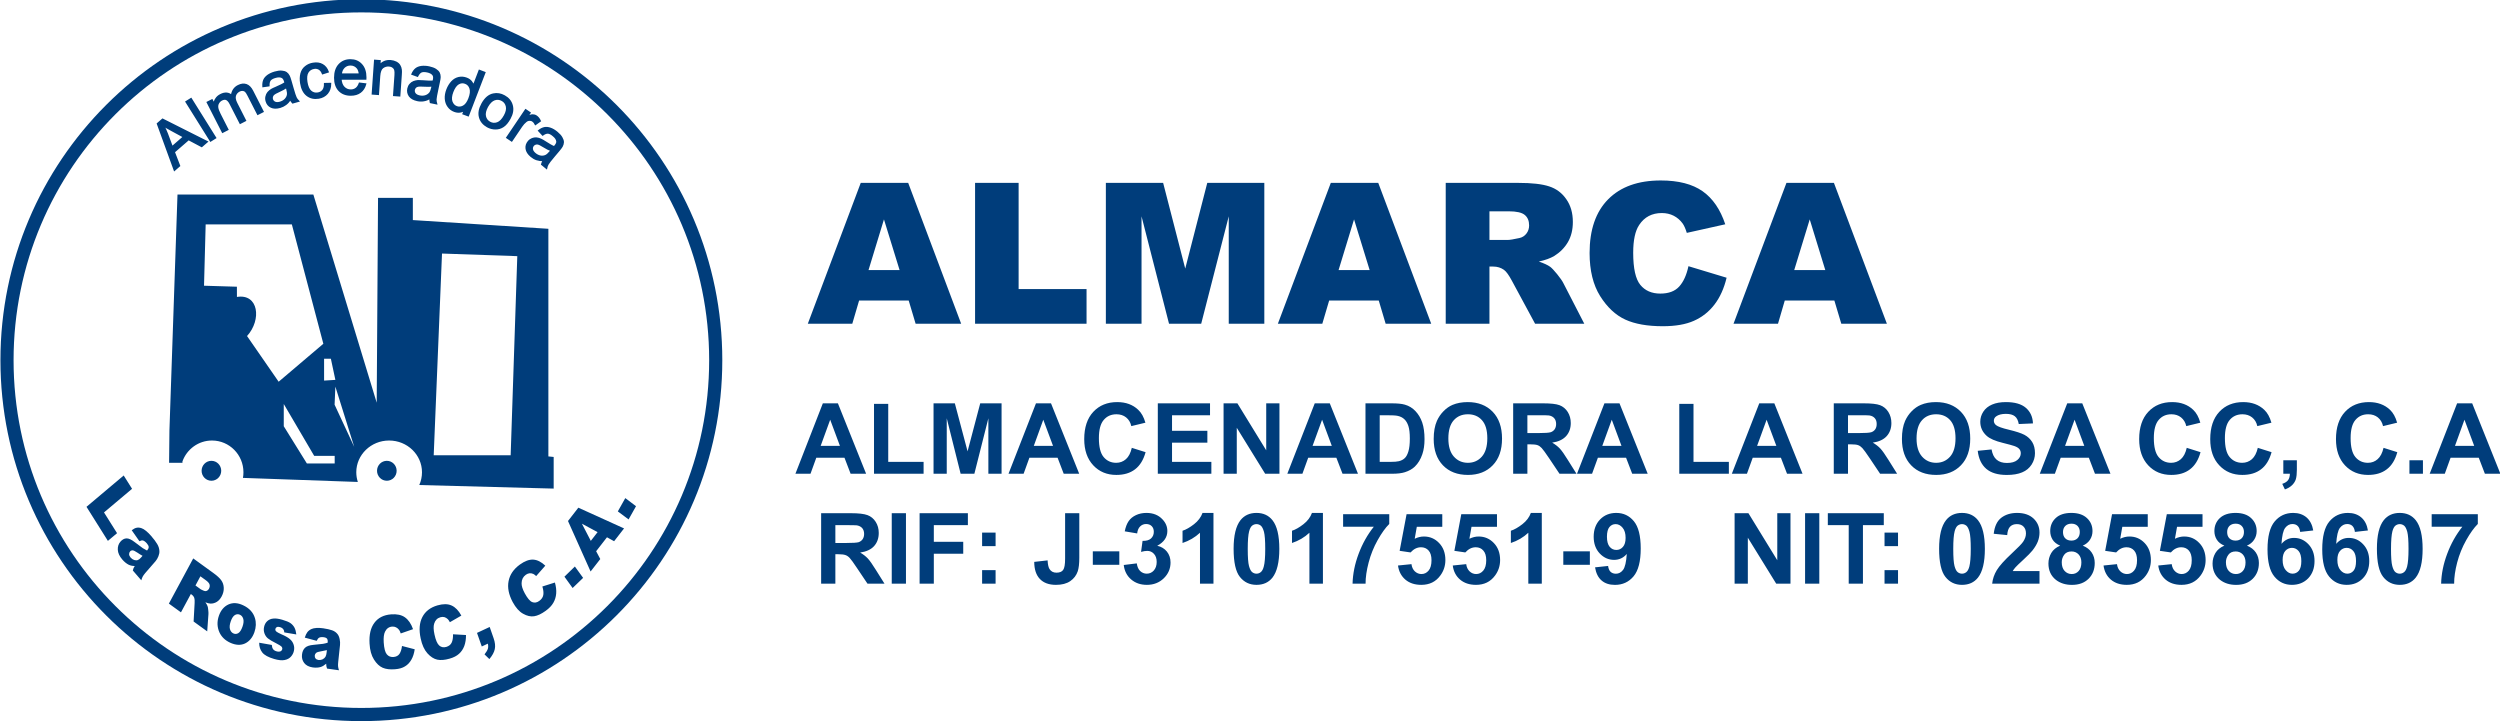 <?xml version="1.0" encoding="UTF-8"?>
<svg xmlns="http://www.w3.org/2000/svg" xmlns:xlink="http://www.w3.org/1999/xlink" width="315.1pt" height="90.9pt" viewBox="0 0 315.1 90.9" version="1.1">
<defs>
<clipPath id="clip1">
  <path d="M 100 22 L 315.102 22 L 315.102 74 L 100 74 Z M 100 22 "/>
</clipPath>
<clipPath id="clip2">
  <path d="M 0 0 L 92 0 L 92 90.898 L 0 90.898 Z M 0 0 "/>
</clipPath>
</defs>
<g id="surface1">
<g clip-path="url(#clip1)" clip-rule="nonzero">
<path style=" stroke:none;fill-rule:evenodd;fill:rgb(0%,23.926%,48.242%);fill-opacity:1;" d="M 114.531 37.879 L 108.281 37.879 L 107.422 40.805 L 101.816 40.805 L 108.488 23.051 L 114.469 23.051 L 121.145 40.805 L 115.406 40.805 Z M 113.383 34.035 L 111.414 27.652 L 109.469 34.035 Z M 122.898 23.051 L 128.387 23.051 L 128.387 36.43 L 136.949 36.43 L 136.949 40.805 L 122.898 40.805 Z M 139.383 23.051 L 146.602 23.051 L 149.387 33.852 L 152.164 23.051 L 159.355 23.051 L 159.355 40.805 L 154.871 40.805 L 154.871 27.266 L 151.398 40.805 L 147.344 40.805 L 143.879 27.266 L 143.879 40.805 L 139.383 40.805 Z M 173.777 37.879 L 167.527 37.879 L 166.664 40.805 L 161.062 40.805 L 167.734 23.051 L 173.715 23.051 L 180.391 40.805 L 174.648 40.805 Z M 172.629 34.035 L 170.664 27.652 L 168.715 34.035 Z M 182.219 40.805 L 182.219 23.051 L 191.363 23.051 C 193.059 23.051 194.355 23.195 195.246 23.488 C 196.145 23.777 196.871 24.316 197.414 25.105 C 197.969 25.891 198.242 26.848 198.242 27.977 C 198.242 28.965 198.031 29.812 197.613 30.527 C 197.191 31.242 196.613 31.82 195.883 32.27 C 195.41 32.551 194.77 32.785 193.953 32.965 C 194.609 33.188 195.078 33.406 195.387 33.629 C 195.578 33.77 195.879 34.082 196.262 34.555 C 196.645 35.035 196.902 35.398 197.031 35.656 L 199.684 40.805 L 193.484 40.805 L 190.555 35.379 C 190.18 34.68 189.852 34.219 189.555 34.008 C 189.164 33.734 188.715 33.598 188.215 33.598 L 187.73 33.598 L 187.73 40.805 Z M 187.73 30.242 L 190.039 30.242 C 190.289 30.242 190.777 30.164 191.496 30.004 C 191.859 29.93 192.156 29.742 192.387 29.445 C 192.617 29.148 192.73 28.805 192.73 28.414 C 192.73 27.84 192.551 27.402 192.188 27.098 C 191.82 26.785 191.141 26.633 190.141 26.633 L 187.73 26.633 Z M 212.812 33.551 L 217.621 35.004 C 217.297 36.352 216.789 37.477 216.094 38.383 C 215.402 39.289 214.539 39.969 213.508 40.43 C 212.48 40.891 211.164 41.117 209.578 41.117 C 207.648 41.117 206.07 40.84 204.852 40.281 C 203.629 39.719 202.57 38.73 201.68 37.316 C 200.797 35.902 200.352 34.094 200.352 31.891 C 200.352 28.957 201.133 26.691 202.695 25.117 C 204.258 23.539 206.469 22.746 209.324 22.746 C 211.562 22.746 213.316 23.203 214.598 24.105 C 215.879 25.008 216.828 26.398 217.453 28.27 L 212.605 29.352 C 212.438 28.809 212.258 28.41 212.074 28.16 C 211.77 27.742 211.391 27.418 210.949 27.191 C 210.504 26.965 210.008 26.852 209.453 26.852 C 208.215 26.852 207.262 27.352 206.602 28.352 C 206.102 29.098 205.848 30.262 205.848 31.855 C 205.848 33.832 206.148 35.176 206.746 35.906 C 207.344 36.637 208.184 37.004 209.262 37.004 C 210.312 37.004 211.105 36.711 211.645 36.117 C 212.18 35.531 212.57 34.676 212.812 33.551 Z M 231.203 37.879 L 224.953 37.879 L 224.098 40.805 L 218.492 40.805 L 225.164 23.051 L 231.148 23.051 L 237.824 40.805 L 232.078 40.805 Z M 230.059 34.035 L 228.098 27.652 L 226.145 34.035 Z M 109.164 59.711 L 107.211 59.711 L 106.438 57.691 L 102.887 57.691 L 102.156 59.711 L 100.254 59.711 L 103.711 50.836 L 105.609 50.836 Z M 105.863 56.195 L 104.637 52.902 L 103.438 56.195 Z M 110.16 59.711 L 110.16 50.902 L 111.953 50.902 L 111.953 58.215 L 116.41 58.215 L 116.41 59.711 Z M 117.664 59.711 L 117.664 50.836 L 120.348 50.836 L 121.953 56.887 L 123.547 50.836 L 126.238 50.836 L 126.238 59.711 L 124.574 59.711 L 124.574 52.719 L 122.809 59.711 L 121.078 59.711 L 119.328 52.719 L 119.328 59.711 Z M 136.023 59.711 L 134.07 59.711 L 133.297 57.691 L 129.746 57.691 L 129.016 59.711 L 127.113 59.711 L 130.574 50.836 L 132.469 50.836 Z M 132.723 56.195 L 131.496 52.902 L 130.301 56.195 Z M 142.652 56.445 L 144.391 56.992 C 144.121 57.965 143.68 58.684 143.062 59.152 C 142.441 59.629 141.656 59.859 140.703 59.859 C 139.523 59.859 138.555 59.461 137.797 58.652 C 137.039 57.844 136.656 56.742 136.656 55.348 C 136.656 53.871 137.039 52.723 137.801 51.906 C 138.566 51.09 139.566 50.68 140.812 50.68 C 141.898 50.68 142.781 51.004 143.453 51.645 C 143.863 52.02 144.164 52.566 144.367 53.277 L 142.59 53.707 C 142.488 53.242 142.27 52.879 141.934 52.609 C 141.602 52.344 141.195 52.215 140.723 52.215 C 140.062 52.215 139.527 52.445 139.121 52.922 C 138.711 53.391 138.504 54.156 138.504 55.215 C 138.504 56.34 138.703 57.137 139.109 57.613 C 139.516 58.09 140.039 58.332 140.684 58.332 C 141.16 58.332 141.57 58.176 141.914 57.871 C 142.258 57.57 142.504 57.094 142.652 56.445 Z M 145.93 59.711 L 145.93 50.836 L 152.512 50.836 L 152.512 52.336 L 147.723 52.336 L 147.723 54.301 L 152.176 54.301 L 152.176 55.797 L 147.723 55.797 L 147.723 58.215 L 152.68 58.215 L 152.68 59.711 Z M 154.219 59.711 L 154.219 50.836 L 155.961 50.836 L 159.594 56.758 L 159.594 50.836 L 161.262 50.836 L 161.262 59.711 L 159.461 59.711 L 155.883 53.918 L 155.883 59.711 Z M 171.16 59.711 L 169.211 59.711 L 168.434 57.691 L 164.887 57.691 L 164.156 59.711 L 162.254 59.711 L 165.711 50.836 L 167.605 50.836 Z M 167.859 56.195 L 166.637 52.902 L 165.438 56.195 Z M 172.105 50.836 L 175.383 50.836 C 176.121 50.836 176.684 50.887 177.07 51.004 C 177.59 51.152 178.039 51.426 178.406 51.82 C 178.781 52.215 179.062 52.688 179.258 53.254 C 179.449 53.828 179.547 54.523 179.547 55.355 C 179.547 56.09 179.453 56.715 179.273 57.242 C 179.055 57.891 178.738 58.41 178.324 58.812 C 178.012 59.113 177.594 59.352 177.062 59.52 C 176.664 59.645 176.141 59.711 175.477 59.711 L 172.105 59.711 Z M 173.898 52.336 L 173.898 58.215 L 175.234 58.215 C 175.734 58.215 176.098 58.184 176.32 58.129 C 176.609 58.055 176.852 57.934 177.039 57.758 C 177.234 57.59 177.391 57.297 177.512 56.902 C 177.633 56.504 177.695 55.965 177.695 55.273 C 177.695 54.59 177.633 54.062 177.512 53.695 C 177.391 53.332 177.223 53.039 177.004 52.84 C 176.785 52.629 176.508 52.492 176.172 52.418 C 175.922 52.359 175.434 52.336 174.703 52.336 Z M 180.703 55.328 C 180.703 54.418 180.84 53.66 181.109 53.047 C 181.312 52.598 181.586 52.188 181.938 51.832 C 182.285 51.473 182.664 51.207 183.078 51.031 C 183.637 50.797 184.273 50.68 184.996 50.68 C 186.305 50.68 187.352 51.09 188.137 51.898 C 188.922 52.711 189.316 53.84 189.316 55.281 C 189.316 56.715 188.926 57.84 188.145 58.645 C 187.367 59.457 186.324 59.859 185.023 59.859 C 183.699 59.859 182.652 59.461 181.871 58.652 C 181.094 57.844 180.703 56.734 180.703 55.328 Z M 182.551 55.266 C 182.551 56.27 182.781 57.031 183.246 57.551 C 183.711 58.07 184.301 58.332 185.016 58.332 C 185.727 58.332 186.316 58.07 186.773 57.555 C 187.23 57.039 187.461 56.27 187.461 55.238 C 187.461 54.223 187.238 53.465 186.789 52.965 C 186.348 52.465 185.754 52.215 185.016 52.215 C 184.273 52.215 183.68 52.465 183.227 52.973 C 182.777 53.477 182.551 54.242 182.551 55.266 Z M 190.719 59.711 L 190.719 50.836 L 194.492 50.836 C 195.441 50.836 196.129 50.91 196.559 51.07 C 196.988 51.23 197.328 51.512 197.594 51.918 C 197.852 52.332 197.98 52.793 197.98 53.32 C 197.98 53.984 197.781 54.535 197.391 54.969 C 196.996 55.402 196.414 55.676 195.637 55.789 C 196.023 56.016 196.344 56.266 196.598 56.535 C 196.848 56.805 197.188 57.285 197.613 57.977 L 198.699 59.711 L 196.559 59.711 L 195.262 57.773 C 194.801 57.09 194.484 56.652 194.316 56.473 C 194.148 56.293 193.969 56.168 193.777 56.102 C 193.586 56.035 193.285 56.004 192.871 56.004 L 192.512 56.004 L 192.512 59.711 Z M 192.512 54.586 L 193.836 54.586 C 194.695 54.586 195.234 54.547 195.449 54.477 C 195.66 54.406 195.828 54.277 195.953 54.102 C 196.07 53.922 196.133 53.707 196.133 53.434 C 196.133 53.137 196.051 52.895 195.895 52.715 C 195.734 52.527 195.508 52.41 195.219 52.363 C 195.074 52.344 194.637 52.336 193.91 52.336 L 192.512 52.336 Z M 207.676 59.711 L 205.723 59.711 L 204.949 57.691 L 201.398 57.691 L 200.664 59.711 L 198.766 59.711 L 202.223 50.836 L 204.121 50.836 Z M 204.371 56.195 L 203.148 52.902 L 201.953 56.195 Z M 211.656 59.711 L 211.656 50.902 L 213.449 50.902 L 213.449 58.215 L 217.906 58.215 L 217.906 59.711 Z M 227.191 59.711 L 225.238 59.711 L 224.465 57.691 L 220.914 57.691 L 220.184 59.711 L 218.281 59.711 L 221.738 50.836 L 223.637 50.836 Z M 223.891 56.195 L 222.664 52.902 L 221.465 56.195 Z M 231.129 59.711 L 231.129 50.836 L 234.902 50.836 C 235.852 50.836 236.539 50.91 236.969 51.07 C 237.398 51.23 237.746 51.512 238.004 51.918 C 238.262 52.332 238.391 52.793 238.391 53.32 C 238.391 53.984 238.195 54.535 237.805 54.969 C 237.414 55.402 236.824 55.676 236.047 55.789 C 236.434 56.016 236.754 56.266 237.008 56.535 C 237.258 56.805 237.598 57.285 238.027 57.977 L 239.113 59.711 L 236.969 59.711 L 235.672 57.773 C 235.211 57.09 234.898 56.652 234.727 56.473 C 234.559 56.293 234.379 56.168 234.188 56.102 C 233.996 56.035 233.699 56.004 233.285 56.004 L 232.922 56.004 L 232.922 59.711 Z M 232.922 54.586 L 234.246 54.586 C 235.109 54.586 235.645 54.547 235.859 54.477 C 236.074 54.406 236.242 54.277 236.363 54.102 C 236.484 53.922 236.539 53.707 236.539 53.434 C 236.539 53.137 236.465 52.895 236.305 52.715 C 236.145 52.527 235.922 52.41 235.629 52.363 C 235.484 52.344 235.047 52.336 234.32 52.336 L 232.922 52.336 Z M 239.719 55.328 C 239.719 54.418 239.852 53.66 240.121 53.047 C 240.324 52.598 240.598 52.188 240.949 51.832 C 241.297 51.473 241.68 51.207 242.098 51.031 C 242.648 50.797 243.285 50.68 244.012 50.68 C 245.316 50.68 246.363 51.09 247.148 51.898 C 247.934 52.711 248.328 53.84 248.328 55.281 C 248.328 56.715 247.938 57.84 247.156 58.645 C 246.379 59.457 245.336 59.859 244.035 59.859 C 242.715 59.859 241.664 59.461 240.887 58.652 C 240.105 57.844 239.719 56.734 239.719 55.328 Z M 241.562 55.266 C 241.562 56.27 241.797 57.031 242.258 57.551 C 242.723 58.07 243.312 58.332 244.027 58.332 C 244.742 58.332 245.328 58.07 245.789 57.555 C 246.246 57.039 246.473 56.27 246.473 55.238 C 246.473 54.223 246.246 53.465 245.805 52.965 C 245.359 52.465 244.766 52.215 244.027 52.215 C 243.289 52.215 242.691 52.465 242.242 52.973 C 241.789 53.477 241.562 54.242 241.562 55.266 Z M 249.273 56.82 L 251.016 56.648 C 251.121 57.234 251.328 57.664 251.656 57.941 C 251.977 58.215 252.406 58.352 252.953 58.352 C 253.531 58.352 253.965 58.23 254.258 57.984 C 254.551 57.738 254.699 57.457 254.699 57.129 C 254.699 56.918 254.637 56.738 254.512 56.594 C 254.391 56.445 254.176 56.316 253.867 56.211 C 253.656 56.133 253.18 56.008 252.434 55.82 C 251.473 55.586 250.797 55.289 250.41 54.941 C 249.867 54.457 249.594 53.859 249.594 53.156 C 249.594 52.707 249.719 52.281 249.977 51.887 C 250.234 51.492 250.602 51.195 251.086 50.988 C 251.57 50.781 252.148 50.68 252.828 50.68 C 253.949 50.68 254.785 50.922 255.348 51.41 C 255.91 51.902 256.203 52.551 256.234 53.367 L 254.445 53.445 C 254.367 52.992 254.203 52.66 253.949 52.465 C 253.699 52.262 253.32 52.164 252.816 52.164 C 252.289 52.164 251.883 52.27 251.59 52.484 C 251.402 52.621 251.305 52.805 251.305 53.035 C 251.305 53.246 251.395 53.426 251.574 53.578 C 251.797 53.762 252.348 53.965 253.219 54.168 C 254.094 54.379 254.738 54.59 255.156 54.805 C 255.57 55.027 255.898 55.328 256.137 55.711 C 256.371 56.09 256.488 56.562 256.488 57.121 C 256.488 57.629 256.348 58.109 256.066 58.551 C 255.781 58.996 255.383 59.328 254.867 59.539 C 254.352 59.758 253.703 59.863 252.934 59.863 C 251.812 59.863 250.949 59.605 250.348 59.09 C 249.746 58.57 249.387 57.812 249.273 56.82 Z M 266.004 59.711 L 264.051 59.711 L 263.277 57.691 L 259.73 57.691 L 258.996 59.711 L 257.094 59.711 L 260.555 50.836 L 262.449 50.836 Z M 262.703 56.195 L 261.48 52.902 L 260.281 56.195 Z M 275.617 56.445 L 277.355 56.992 C 277.09 57.965 276.645 58.684 276.027 59.152 C 275.406 59.629 274.621 59.859 273.664 59.859 C 272.488 59.859 271.52 59.461 270.762 58.652 C 270.004 57.844 269.621 56.742 269.621 55.348 C 269.621 53.871 270.004 52.723 270.77 51.906 C 271.531 51.09 272.531 50.68 273.777 50.68 C 274.863 50.68 275.746 51.004 276.422 51.645 C 276.828 52.02 277.129 52.566 277.328 53.277 L 275.559 53.707 C 275.453 53.242 275.234 52.879 274.898 52.609 C 274.566 52.344 274.16 52.215 273.688 52.215 C 273.027 52.215 272.492 52.445 272.086 52.922 C 271.676 53.391 271.469 54.156 271.469 55.215 C 271.469 56.34 271.672 57.137 272.074 57.613 C 272.48 58.09 273.004 58.332 273.648 58.332 C 274.121 58.332 274.535 58.176 274.879 57.871 C 275.223 57.57 275.469 57.094 275.617 56.445 Z M 284.574 56.445 L 286.309 56.992 C 286.039 57.965 285.602 58.684 284.98 59.152 C 284.363 59.629 283.574 59.859 282.621 59.859 C 281.445 59.859 280.477 59.461 279.719 58.652 C 278.953 57.844 278.578 56.742 278.578 55.348 C 278.578 53.871 278.961 52.723 279.723 51.906 C 280.484 51.09 281.488 50.68 282.734 50.68 C 283.816 50.68 284.699 51.004 285.379 51.645 C 285.785 52.02 286.086 52.566 286.289 53.277 L 284.512 53.707 C 284.41 53.242 284.191 52.879 283.855 52.609 C 283.523 52.344 283.117 52.215 282.641 52.215 C 281.984 52.215 281.449 52.445 281.039 52.922 C 280.629 53.391 280.426 54.156 280.426 55.215 C 280.426 56.34 280.621 57.137 281.031 57.613 C 281.434 58.09 281.961 58.332 282.605 58.332 C 283.078 58.332 283.492 58.176 283.836 57.871 C 284.176 57.57 284.422 57.094 284.574 56.445 Z M 287.789 58.008 L 289.496 58.008 L 289.496 59.223 C 289.496 59.715 289.453 60.105 289.371 60.391 C 289.285 60.672 289.121 60.93 288.887 61.156 C 288.652 61.383 288.352 61.559 287.988 61.688 L 287.656 60.984 C 287.996 60.871 288.242 60.715 288.387 60.52 C 288.535 60.32 288.609 60.051 288.617 59.711 L 287.789 59.711 Z M 300.422 56.445 L 302.156 56.992 C 301.891 57.965 301.449 58.684 300.828 59.152 C 300.211 59.629 299.422 59.859 298.469 59.859 C 297.289 59.859 296.324 59.461 295.562 58.652 C 294.805 57.844 294.426 56.742 294.426 55.348 C 294.426 53.871 294.809 52.723 295.57 51.906 C 296.328 51.09 297.336 50.68 298.578 50.68 C 299.664 50.68 300.547 51.004 301.227 51.645 C 301.629 52.02 301.934 52.566 302.133 53.277 L 300.359 53.707 C 300.254 53.242 300.035 52.879 299.703 52.609 C 299.371 52.344 298.965 52.215 298.488 52.215 C 297.828 52.215 297.297 52.445 296.887 52.922 C 296.477 53.391 296.273 54.156 296.273 55.215 C 296.273 56.34 296.473 57.137 296.879 57.613 C 297.281 58.09 297.809 58.332 298.453 58.332 C 298.93 58.332 299.34 58.176 299.68 57.871 C 300.023 57.57 300.27 57.094 300.422 56.445 Z M 303.684 58.008 L 305.387 58.008 L 305.387 59.711 L 303.684 59.711 Z M 315.148 59.711 L 313.195 59.711 L 312.422 57.691 L 308.871 57.691 L 308.141 59.711 L 306.238 59.711 L 309.695 50.836 L 311.594 50.836 Z M 311.848 56.195 L 310.621 52.902 L 309.426 56.195 Z M 103.496 73.562 L 103.496 64.684 L 107.273 64.684 C 108.223 64.684 108.91 64.766 109.34 64.926 C 109.77 65.086 110.113 65.367 110.371 65.773 C 110.633 66.184 110.758 66.648 110.758 67.172 C 110.758 67.84 110.562 68.391 110.172 68.828 C 109.781 69.258 109.195 69.531 108.414 69.645 C 108.805 69.871 109.121 70.117 109.379 70.391 C 109.629 70.66 109.969 71.141 110.395 71.832 L 111.48 73.562 L 109.336 73.562 L 108.039 71.629 C 107.578 70.938 107.266 70.504 107.098 70.328 C 106.93 70.145 106.746 70.023 106.559 69.961 C 106.367 69.891 106.066 69.855 105.656 69.855 L 105.289 69.855 L 105.289 73.562 Z M 105.289 68.438 L 106.617 68.438 C 107.477 68.438 108.016 68.402 108.23 68.336 C 108.441 68.258 108.609 68.133 108.73 67.957 C 108.852 67.777 108.914 67.555 108.914 67.289 C 108.914 66.988 108.828 66.754 108.676 66.566 C 108.516 66.383 108.289 66.266 107.996 66.215 C 107.855 66.203 107.414 66.188 106.691 66.188 L 105.289 66.188 Z M 112.395 64.684 L 114.188 64.684 L 114.188 73.562 L 112.395 73.562 Z M 115.906 73.562 L 115.906 64.684 L 121.992 64.684 L 121.992 66.188 L 117.699 66.188 L 117.699 68.289 L 121.406 68.289 L 121.406 69.789 L 117.699 69.789 L 117.699 73.562 Z M 123.785 67.133 L 125.484 67.133 L 125.484 68.836 L 123.785 68.836 Z M 123.785 71.859 L 125.484 71.859 L 125.484 73.562 L 123.785 73.562 Z M 134.246 64.684 L 136.035 64.684 L 136.035 70.305 C 136.035 71.039 135.969 71.605 135.84 72.004 C 135.664 72.516 135.355 72.93 134.898 73.242 C 134.441 73.559 133.84 73.715 133.094 73.715 C 132.215 73.715 131.539 73.469 131.07 72.977 C 130.598 72.488 130.359 71.77 130.355 70.82 L 132.039 70.629 C 132.066 71.133 132.141 71.492 132.27 71.707 C 132.461 72.023 132.758 72.18 133.152 72.18 C 133.551 72.18 133.836 72.066 133.996 71.84 C 134.164 71.609 134.246 71.137 134.246 70.418 Z M 137.738 69.492 L 141.078 69.492 L 141.078 71.191 L 137.738 71.191 Z M 141.637 71.211 L 143.281 71.008 C 143.336 71.426 143.477 71.746 143.703 71.969 C 143.938 72.191 144.215 72.305 144.539 72.305 C 144.895 72.305 145.191 72.168 145.43 71.902 C 145.664 71.637 145.789 71.277 145.789 70.828 C 145.789 70.398 145.676 70.059 145.445 69.809 C 145.215 69.555 144.934 69.434 144.602 69.434 C 144.387 69.434 144.121 69.473 143.82 69.559 L 144.008 68.172 C 144.469 68.184 144.82 68.09 145.062 67.879 C 145.305 67.66 145.426 67.379 145.426 67.027 C 145.426 66.73 145.34 66.492 145.16 66.312 C 144.984 66.137 144.746 66.047 144.453 66.047 C 144.16 66.047 143.914 66.148 143.703 66.352 C 143.496 66.551 143.371 66.848 143.328 67.234 L 141.762 66.969 C 141.871 66.43 142.035 66.004 142.258 65.68 C 142.477 65.359 142.785 65.109 143.176 64.926 C 143.57 64.742 144.012 64.648 144.496 64.648 C 145.336 64.648 146.008 64.914 146.512 65.453 C 146.926 65.883 147.133 66.379 147.133 66.926 C 147.133 67.707 146.711 68.332 145.859 68.789 C 146.367 68.898 146.77 69.145 147.078 69.523 C 147.379 69.902 147.535 70.359 147.535 70.898 C 147.535 71.676 147.246 72.34 146.68 72.891 C 146.113 73.438 145.402 73.715 144.555 73.715 C 143.746 73.715 143.086 73.48 142.555 73.02 C 142.027 72.559 141.723 71.957 141.637 71.211 Z M 152.945 73.562 L 151.246 73.562 L 151.246 67.148 C 150.621 67.73 149.891 68.16 149.047 68.438 L 149.047 66.895 C 149.492 66.754 149.973 66.477 150.496 66.07 C 151.016 65.664 151.371 65.188 151.566 64.648 L 152.945 64.648 Z M 158.367 64.648 C 159.227 64.648 159.898 64.961 160.383 65.57 C 160.961 66.297 161.246 67.504 161.246 69.184 C 161.246 70.863 160.953 72.07 160.379 72.805 C 159.898 73.41 159.227 73.715 158.367 73.715 C 157.504 73.715 156.809 73.383 156.277 72.715 C 155.746 72.055 155.484 70.867 155.484 69.164 C 155.484 67.492 155.777 66.289 156.355 65.559 C 156.836 64.957 157.508 64.648 158.367 64.648 Z M 158.367 66.059 C 158.16 66.059 157.977 66.129 157.816 66.254 C 157.656 66.387 157.527 66.629 157.441 66.965 C 157.324 67.402 157.266 68.141 157.266 69.184 C 157.266 70.227 157.316 70.941 157.422 71.332 C 157.527 71.719 157.66 71.98 157.82 72.109 C 157.98 72.238 158.16 72.305 158.367 72.305 C 158.574 72.305 158.758 72.238 158.914 72.105 C 159.078 71.973 159.203 71.738 159.289 71.398 C 159.41 70.965 159.469 70.227 159.469 69.184 C 159.469 68.141 159.414 67.426 159.312 67.035 C 159.203 66.648 159.074 66.387 158.914 66.254 C 158.754 66.129 158.574 66.059 158.367 66.059 Z M 166.742 73.562 L 165.039 73.562 L 165.039 67.148 C 164.414 67.73 163.688 68.16 162.844 68.438 L 162.844 66.895 C 163.285 66.754 163.77 66.477 164.289 66.07 C 164.809 65.664 165.164 65.188 165.359 64.648 L 166.742 64.648 Z M 169.285 66.387 L 169.285 64.809 L 175.102 64.809 L 175.102 66.039 C 174.621 66.516 174.137 67.191 173.637 68.082 C 173.141 68.965 172.766 69.898 172.504 70.895 C 172.242 71.891 172.113 72.777 172.117 73.562 L 170.477 73.562 C 170.508 72.34 170.758 71.086 171.238 69.809 C 171.715 68.531 172.355 67.391 173.156 66.387 Z M 176.203 71.277 L 177.902 71.105 C 177.949 71.488 178.094 71.789 178.328 72.016 C 178.57 72.238 178.844 72.352 179.156 72.352 C 179.512 72.352 179.812 72.211 180.059 71.918 C 180.305 71.629 180.426 71.191 180.426 70.613 C 180.426 70.07 180.305 69.66 180.059 69.387 C 179.816 69.113 179.496 68.977 179.105 68.977 C 178.621 68.977 178.18 69.195 177.789 69.629 L 176.41 69.426 L 177.285 64.809 L 181.785 64.809 L 181.785 66.398 L 178.574 66.398 L 178.309 67.906 C 178.688 67.719 179.074 67.621 179.469 67.621 C 180.227 67.621 180.867 67.898 181.387 68.445 C 181.914 68.992 182.176 69.711 182.176 70.586 C 182.176 71.312 181.965 71.965 181.539 72.539 C 180.965 73.328 180.164 73.715 179.137 73.715 C 178.316 73.715 177.648 73.492 177.133 73.055 C 176.617 72.613 176.305 72.023 176.203 71.277 Z M 183.105 71.277 L 184.801 71.105 C 184.848 71.488 184.992 71.789 185.23 72.016 C 185.465 72.238 185.742 72.352 186.051 72.352 C 186.406 72.352 186.703 72.211 186.953 71.918 C 187.199 71.629 187.324 71.191 187.324 70.613 C 187.324 70.07 187.203 69.66 186.953 69.387 C 186.715 69.113 186.395 68.977 186.004 68.977 C 185.516 68.977 185.078 69.195 184.688 69.629 L 183.309 69.426 L 184.18 64.809 L 188.68 64.809 L 188.68 66.398 L 185.469 66.398 L 185.203 67.906 C 185.586 67.719 185.973 67.621 186.367 67.621 C 187.121 67.621 187.762 67.898 188.285 68.445 C 188.812 68.992 189.074 69.711 189.074 70.586 C 189.074 71.312 188.863 71.965 188.438 72.539 C 187.859 73.328 187.059 73.715 186.035 73.715 C 185.215 73.715 184.547 73.492 184.031 73.055 C 183.512 72.613 183.203 72.023 183.105 71.277 Z M 194.328 73.562 L 192.629 73.562 L 192.629 67.148 C 192.008 67.73 191.273 68.16 190.43 68.438 L 190.43 66.895 C 190.871 66.754 191.355 66.477 191.879 66.07 C 192.398 65.664 192.758 65.188 192.949 64.648 L 194.328 64.648 Z M 197.039 69.492 L 200.387 69.492 L 200.387 71.191 L 197.039 71.191 Z M 201.039 71.508 L 202.684 71.332 C 202.727 71.664 202.828 71.91 202.996 72.07 C 203.172 72.234 203.395 72.312 203.672 72.312 C 204.023 72.312 204.324 72.152 204.57 71.832 C 204.816 71.508 204.973 70.84 205.039 69.82 C 204.613 70.316 204.078 70.566 203.438 70.566 C 202.738 70.566 202.137 70.293 201.629 69.758 C 201.121 69.219 200.867 68.516 200.867 67.652 C 200.867 66.754 201.137 66.027 201.672 65.473 C 202.203 64.926 202.887 64.648 203.715 64.648 C 204.617 64.648 205.355 64.996 205.934 65.695 C 206.508 66.391 206.797 67.535 206.797 69.129 C 206.797 70.754 206.496 71.922 205.895 72.641 C 205.289 73.359 204.512 73.719 203.547 73.719 C 202.852 73.719 202.289 73.535 201.863 73.164 C 201.434 72.797 201.16 72.242 201.039 71.508 Z M 204.891 67.793 C 204.891 67.242 204.766 66.816 204.512 66.516 C 204.262 66.215 203.969 66.059 203.637 66.059 C 203.32 66.059 203.059 66.184 202.852 66.43 C 202.645 66.68 202.539 67.09 202.539 67.652 C 202.539 68.227 202.656 68.648 202.879 68.914 C 203.105 69.184 203.387 69.316 203.727 69.316 C 204.055 69.316 204.328 69.188 204.555 68.93 C 204.781 68.672 204.891 68.293 204.891 67.793 Z M 218.629 73.562 L 218.629 64.684 L 220.371 64.684 L 224.008 70.613 L 224.008 64.684 L 225.672 64.684 L 225.672 73.562 L 223.871 73.562 L 220.297 67.773 L 220.297 73.562 Z M 227.512 64.684 L 229.305 64.684 L 229.305 73.562 L 227.512 73.562 Z M 233.012 73.562 L 233.012 66.188 L 230.379 66.188 L 230.379 64.684 L 237.434 64.684 L 237.434 66.188 L 234.805 66.188 L 234.805 73.562 Z M 237.527 67.133 L 239.227 67.133 L 239.227 68.836 L 237.527 68.836 Z M 237.527 71.859 L 239.227 71.859 L 239.227 73.562 L 237.527 73.562 Z M 247.289 64.648 C 248.152 64.648 248.824 64.961 249.305 65.57 C 249.883 66.297 250.172 67.504 250.172 69.184 C 250.172 70.863 249.883 72.07 249.301 72.805 C 248.82 73.41 248.152 73.715 247.289 73.715 C 246.426 73.715 245.73 73.383 245.203 72.715 C 244.672 72.055 244.406 70.867 244.406 69.164 C 244.406 67.492 244.699 66.289 245.281 65.559 C 245.758 64.957 246.43 64.648 247.289 64.648 Z M 247.289 66.059 C 247.086 66.059 246.902 66.129 246.738 66.254 C 246.578 66.387 246.453 66.629 246.363 66.965 C 246.246 67.402 246.188 68.141 246.188 69.184 C 246.188 70.227 246.242 70.941 246.344 71.332 C 246.449 71.719 246.578 71.98 246.742 72.109 C 246.902 72.238 247.086 72.305 247.289 72.305 C 247.496 72.305 247.68 72.238 247.84 72.105 C 248.004 71.973 248.129 71.738 248.219 71.398 C 248.328 70.965 248.395 70.227 248.395 69.184 C 248.395 68.141 248.34 67.426 248.234 67.035 C 248.129 66.648 247.996 66.387 247.84 66.254 C 247.676 66.129 247.496 66.059 247.289 66.059 Z M 257.059 71.98 L 257.059 73.562 L 251.094 73.562 C 251.156 72.965 251.352 72.398 251.676 71.863 C 251.996 71.332 252.637 70.617 253.586 69.734 C 254.355 69.02 254.824 68.535 254.996 68.281 C 255.23 67.93 255.352 67.586 255.352 67.238 C 255.352 66.859 255.246 66.57 255.039 66.367 C 254.84 66.16 254.559 66.059 254.199 66.059 C 253.844 66.059 253.562 66.168 253.352 66.379 C 253.141 66.594 253.02 66.953 252.988 67.445 L 251.289 67.277 C 251.395 66.34 251.711 65.668 252.242 65.258 C 252.777 64.852 253.441 64.648 254.242 64.648 C 255.117 64.648 255.805 64.887 256.309 65.355 C 256.809 65.832 257.059 66.418 257.059 67.121 C 257.059 67.52 256.984 67.898 256.844 68.262 C 256.699 68.621 256.473 69.004 256.16 69.395 C 255.953 69.656 255.578 70.035 255.047 70.527 C 254.512 71.02 254.164 71.348 254.027 71.508 C 253.883 71.672 253.766 71.832 253.68 71.98 Z M 259.664 68.773 C 259.227 68.59 258.906 68.336 258.703 68.008 C 258.508 67.684 258.41 67.328 258.41 66.938 C 258.41 66.277 258.637 65.73 259.102 65.297 C 259.562 64.863 260.223 64.648 261.074 64.648 C 261.914 64.648 262.57 64.863 263.035 65.297 C 263.504 65.73 263.738 66.277 263.738 66.938 C 263.738 67.348 263.629 67.715 263.414 68.039 C 263.203 68.359 262.898 68.605 262.512 68.773 C 263.004 68.969 263.379 69.258 263.637 69.641 C 263.891 70.016 264.02 70.461 264.02 70.957 C 264.02 71.773 263.758 72.438 263.238 72.953 C 262.715 73.465 262.02 73.719 261.152 73.719 C 260.344 73.719 259.672 73.508 259.133 73.09 C 258.496 72.586 258.184 71.895 258.184 71.023 C 258.184 70.543 258.305 70.105 258.539 69.703 C 258.777 69.301 259.156 68.988 259.664 68.773 Z M 260.02 67.059 C 260.02 67.398 260.113 67.664 260.305 67.852 C 260.496 68.043 260.754 68.137 261.074 68.137 C 261.395 68.137 261.652 68.043 261.848 67.848 C 262.039 67.656 262.137 67.391 262.137 67.055 C 262.137 66.734 262.039 66.48 261.852 66.285 C 261.656 66.094 261.406 66.004 261.09 66.004 C 260.762 66.004 260.504 66.098 260.309 66.289 C 260.117 66.484 260.02 66.738 260.02 67.059 Z M 259.863 70.859 C 259.863 71.332 259.98 71.695 260.223 71.961 C 260.461 72.219 260.762 72.352 261.121 72.352 C 261.473 72.352 261.762 72.227 261.992 71.973 C 262.223 71.719 262.336 71.355 262.336 70.879 C 262.336 70.465 262.219 70.129 261.988 69.879 C 261.754 69.629 261.453 69.504 261.098 69.504 C 260.68 69.504 260.371 69.645 260.164 69.93 C 259.961 70.215 259.863 70.527 259.863 70.859 Z M 265.129 71.277 L 266.824 71.105 C 266.871 71.488 267.016 71.789 267.254 72.016 C 267.492 72.238 267.766 72.352 268.078 72.352 C 268.434 72.352 268.734 72.211 268.98 71.918 C 269.227 71.629 269.352 71.191 269.352 70.613 C 269.352 70.07 269.23 69.66 268.984 69.387 C 268.738 69.113 268.422 68.977 268.031 68.977 C 267.539 68.977 267.105 69.195 266.715 69.629 L 265.336 69.426 L 266.203 64.809 L 270.703 64.809 L 270.703 66.398 L 267.496 66.398 L 267.23 67.906 C 267.609 67.719 267.996 67.621 268.395 67.621 C 269.148 67.621 269.789 67.898 270.312 68.445 C 270.836 68.992 271.098 69.711 271.098 70.586 C 271.098 71.312 270.887 71.965 270.465 72.539 C 269.887 73.328 269.086 73.715 268.062 73.715 C 267.242 73.715 266.574 73.492 266.055 73.055 C 265.539 72.613 265.23 72.023 265.129 71.277 Z M 272.027 71.277 L 273.723 71.105 C 273.77 71.488 273.914 71.789 274.152 72.016 C 274.391 72.238 274.664 72.352 274.973 72.352 C 275.328 72.352 275.633 72.211 275.879 71.918 C 276.121 71.629 276.246 71.191 276.246 70.613 C 276.246 70.07 276.121 69.66 275.879 69.387 C 275.637 69.113 275.316 68.977 274.926 68.977 C 274.438 68.977 273.996 69.195 273.613 69.629 L 272.23 69.426 L 273.105 64.809 L 277.605 64.809 L 277.605 66.398 L 274.395 66.398 L 274.129 67.906 C 274.508 67.719 274.895 67.621 275.289 67.621 C 276.047 67.621 276.688 67.898 277.203 68.445 C 277.734 68.992 277.996 69.711 277.996 70.586 C 277.996 71.312 277.785 71.965 277.363 72.539 C 276.781 73.328 275.984 73.715 274.953 73.715 C 274.137 73.715 273.469 73.492 272.953 73.055 C 272.438 72.613 272.121 72.023 272.027 71.277 Z M 280.359 68.773 C 279.914 68.59 279.598 68.336 279.398 68.008 C 279.199 67.684 279.102 67.328 279.102 66.938 C 279.102 66.277 279.328 65.73 279.789 65.297 C 280.254 64.863 280.914 64.648 281.766 64.648 C 282.609 64.648 283.262 64.863 283.727 65.297 C 284.195 65.73 284.43 66.277 284.43 66.938 C 284.43 67.348 284.32 67.715 284.105 68.039 C 283.895 68.359 283.59 68.605 283.203 68.773 C 283.695 68.969 284.07 69.258 284.328 69.641 C 284.578 70.016 284.711 70.461 284.711 70.957 C 284.711 71.773 284.449 72.438 283.93 72.953 C 283.406 73.465 282.711 73.719 281.844 73.719 C 281.035 73.719 280.363 73.508 279.824 73.09 C 279.191 72.586 278.871 71.895 278.871 71.023 C 278.871 70.543 278.996 70.105 279.23 69.703 C 279.469 69.301 279.848 68.988 280.359 68.773 Z M 280.711 67.059 C 280.711 67.398 280.805 67.664 280.996 67.852 C 281.191 68.043 281.445 68.137 281.766 68.137 C 282.086 68.137 282.344 68.043 282.539 67.848 C 282.73 67.656 282.828 67.391 282.828 67.055 C 282.828 66.734 282.734 66.48 282.539 66.285 C 282.348 66.094 282.098 66.004 281.781 66.004 C 281.453 66.004 281.195 66.098 280.996 66.289 C 280.809 66.484 280.711 66.738 280.711 67.059 Z M 280.555 70.859 C 280.555 71.332 280.672 71.695 280.914 71.961 C 281.152 72.219 281.453 72.352 281.812 72.352 C 282.164 72.352 282.453 72.227 282.684 71.973 C 282.914 71.719 283.027 71.355 283.027 70.879 C 283.027 70.465 282.91 70.129 282.68 69.879 C 282.445 69.629 282.145 69.504 281.785 69.504 C 281.371 69.504 281.062 69.645 280.859 69.93 C 280.652 70.215 280.555 70.527 280.555 70.859 Z M 280.555 70.859 "/>
</g>
<path style=" stroke:none;fill-rule:evenodd;fill:rgb(0%,23.926%,48.242%);fill-opacity:1;" d="M 306.488 66.387 L 306.488 64.809 L 312.305 64.809 L 312.305 66.039 C 311.828 66.516 311.34 67.191 310.84 68.082 C 310.344 68.965 309.965 69.898 309.703 70.895 C 309.445 71.891 309.316 72.777 309.32 73.562 L 307.68 73.562 C 307.711 72.34 307.961 71.086 308.441 69.809 C 308.914 68.531 309.559 67.391 310.355 66.387 Z M 302.465 66.059 C 302.262 66.059 302.078 66.129 301.914 66.254 C 301.754 66.387 301.629 66.629 301.539 66.965 C 301.426 67.402 301.363 68.145 301.363 69.184 C 301.363 70.227 301.414 70.941 301.52 71.332 C 301.621 71.719 301.758 71.98 301.914 72.109 C 302.078 72.238 302.262 72.305 302.465 72.305 C 302.672 72.305 302.855 72.238 303.016 72.105 C 303.18 71.977 303.305 71.738 303.395 71.398 C 303.508 70.965 303.57 70.227 303.57 69.184 C 303.57 68.145 303.516 67.426 303.414 67.035 C 303.309 66.648 303.176 66.387 303.016 66.254 C 302.855 66.129 302.672 66.059 302.465 66.059 Z M 302.465 64.648 C 303.328 64.648 303.996 64.961 304.484 65.57 C 305.059 66.297 305.348 67.504 305.348 69.184 C 305.348 70.863 305.059 72.07 304.477 72.805 C 303.996 73.41 303.328 73.715 302.465 73.715 C 301.605 73.715 300.906 73.383 300.379 72.715 C 299.848 72.055 299.586 70.867 299.586 69.164 C 299.586 67.492 299.871 66.289 300.453 65.559 C 300.938 64.957 301.605 64.648 302.465 64.648 Z M 294.602 70.57 C 294.602 71.129 294.727 71.551 294.98 71.852 C 295.234 72.152 295.527 72.305 295.855 72.305 C 296.172 72.305 296.43 72.18 296.641 71.934 C 296.852 71.688 296.953 71.281 296.953 70.723 C 296.953 70.145 296.844 69.723 296.617 69.457 C 296.391 69.184 296.109 69.051 295.77 69.051 C 295.441 69.051 295.164 69.18 294.941 69.434 C 294.711 69.691 294.602 70.07 294.602 70.57 Z M 298.453 66.859 L 296.812 67.043 C 296.773 66.707 296.664 66.457 296.496 66.289 C 296.328 66.129 296.105 66.047 295.836 66.047 C 295.477 66.047 295.176 66.211 294.922 66.531 C 294.676 66.855 294.52 67.527 294.453 68.547 C 294.879 68.047 295.406 67.797 296.035 67.797 C 296.746 67.797 297.355 68.066 297.859 68.609 C 298.367 69.148 298.621 69.848 298.621 70.707 C 298.621 71.613 298.355 72.34 297.82 72.891 C 297.289 73.438 296.605 73.715 295.77 73.715 C 294.871 73.715 294.137 73.367 293.559 72.668 C 292.984 71.973 292.695 70.836 292.695 69.246 C 292.695 67.617 292.992 66.445 293.594 65.727 C 294.195 65.008 294.977 64.648 295.938 64.648 C 296.613 64.648 297.172 64.84 297.613 65.215 C 298.055 65.594 298.336 66.141 298.453 66.859 Z M 287.703 70.57 C 287.703 71.129 287.828 71.551 288.086 71.852 C 288.34 72.152 288.629 72.305 288.953 72.305 C 289.273 72.305 289.535 72.18 289.746 71.934 C 289.953 71.688 290.059 71.281 290.059 70.723 C 290.059 70.145 289.945 69.723 289.719 69.457 C 289.492 69.184 289.211 69.051 288.871 69.051 C 288.547 69.051 288.27 69.18 288.039 69.434 C 287.816 69.691 287.703 70.07 287.703 70.57 Z M 291.562 66.859 L 289.914 67.043 C 289.871 66.707 289.77 66.457 289.598 66.289 C 289.43 66.129 289.211 66.047 288.938 66.047 C 288.578 66.047 288.277 66.211 288.027 66.531 C 287.777 66.855 287.621 67.527 287.559 68.547 C 287.984 68.047 288.508 67.797 289.137 67.797 C 289.852 67.797 290.453 68.066 290.965 68.609 C 291.469 69.148 291.723 69.848 291.723 70.707 C 291.723 71.613 291.453 72.34 290.926 72.891 C 290.395 73.438 289.703 73.715 288.871 73.715 C 287.977 73.715 287.238 73.367 286.664 72.668 C 286.086 71.973 285.797 70.836 285.797 69.246 C 285.797 67.617 286.098 66.445 286.699 65.727 C 287.301 65.008 288.078 64.648 289.039 64.648 C 289.715 64.648 290.273 64.84 290.715 65.215 C 291.156 65.594 291.438 66.141 291.562 66.859 Z M 291.562 66.859 "/>
<g clip-path="url(#clip2)" clip-rule="nonzero">
<path style=" stroke:none;fill-rule:evenodd;fill:rgb(0%,23.926%,48.242%);fill-opacity:1;" d="M 45.543 -0.094 C 70.664 -0.094 91.039 20.277 91.039 45.398 C 91.039 70.52 70.664 90.891 45.543 90.891 C 20.422 90.891 0.055 70.52 0.055 45.398 C 0.055 20.277 20.422 -0.094 45.543 -0.094 Z M 45.543 1.562 C 69.754 1.562 89.383 21.191 89.383 45.398 C 89.383 69.602 69.754 89.23 45.543 89.23 C 21.344 89.23 1.711 69.602 1.711 45.398 C 1.711 21.191 21.344 1.562 45.543 1.562 Z M 45.543 1.562 "/>
</g>
<path style=" stroke:none;fill-rule:evenodd;fill:rgb(0%,23.926%,48.242%);fill-opacity:1;" d="M 26.648 58.082 C 27.328 58.082 27.883 58.641 27.883 59.34 C 27.883 60.031 27.328 60.594 26.648 60.594 C 25.965 60.594 25.41 60.031 25.41 59.34 C 25.41 58.641 25.965 58.082 26.648 58.082 Z M 26.648 58.082 "/>
<path style=" stroke:none;fill-rule:evenodd;fill:rgb(0%,23.926%,48.242%);fill-opacity:1;" d="M 47.648 24.941 L 52.035 24.941 L 52.035 27.738 L 69.117 28.836 L 69.117 57.527 L 69.785 57.594 L 69.785 61.582 L 52.844 61.133 C 53.066 60.641 53.188 60.098 53.188 59.527 C 53.188 57.316 51.336 55.523 49.043 55.523 C 46.762 55.523 44.906 57.316 44.906 59.527 C 44.906 59.957 44.977 60.359 45.102 60.746 L 30.621 60.234 C 30.664 60.004 30.684 59.77 30.684 59.527 C 30.684 57.316 28.91 55.523 26.719 55.523 C 25.008 55.523 23.547 56.617 22.996 58.156 L 22.996 58.332 L 21.312 58.332 L 21.355 54.262 L 22.371 24.523 L 39.496 24.523 L 47.48 50.758 Z M 40.848 45.215 L 41.703 45.215 L 42.27 47.879 L 40.848 47.969 Z M 42.27 48.73 L 44.645 56.32 L 42.172 51.008 Z M 25.922 28.285 L 36.785 28.285 L 40.754 43.328 L 35.121 48.113 L 31.137 42.355 C 33.008 40.293 32.586 36.98 29.863 37.426 L 29.859 36.137 L 25.715 36.012 Z M 35.766 50.922 L 39.602 57.461 L 42.184 57.461 L 42.184 58.418 L 38.68 58.418 L 35.766 53.723 Z M 55.711 31.957 L 65.199 32.285 L 64.363 57.383 L 54.664 57.383 Z M 55.711 31.957 "/>
<path style=" stroke:none;fill-rule:evenodd;fill:rgb(0%,23.926%,48.242%);fill-opacity:1;" d="M 48.758 58.082 C 49.438 58.082 49.992 58.641 49.992 59.34 C 49.992 60.031 49.438 60.594 48.758 60.594 C 48.074 60.594 47.52 60.031 47.52 59.34 C 47.52 58.641 48.074 58.082 48.758 58.082 Z M 48.758 58.082 "/>
<path style="fill-rule:evenodd;fill:rgb(0%,23.926%,48.242%);fill-opacity:1;stroke-width:2.16;stroke-linecap:butt;stroke-linejoin:miter;stroke:rgb(0%,23.926%,48.242%);stroke-opacity:1;stroke-miterlimit:4;" d="M 219.922 694.703 L 198.672 753.062 L 204.922 758.492 L 260.859 730.328 L 254.219 724.586 L 237.656 733.375 L 219.336 717.477 L 226.055 700.055 Z M 216.914 723.648 L 231.719 736.539 L 216.641 744.703 C 212.07 747.164 208.398 749.273 205.664 751.07 C 207.539 747.789 209.141 744.312 210.586 740.602 Z M 265.43 731.539 L 234.727 780.68 L 240.781 784.469 L 271.484 735.328 Z M 280.586 742.555 L 261.523 779.977 L 267.188 782.867 L 269.844 777.633 C 270.117 780.055 270.898 782.32 272.305 784.391 C 273.672 786.539 275.625 788.219 278.125 789.469 C 280.859 790.914 283.438 791.461 285.781 791.266 C 288.164 790.992 290.234 790.055 291.992 788.336 C 292.773 794.234 295.43 798.375 300.234 800.797 C 303.945 802.672 307.305 803.102 310.352 802.047 C 313.398 801.031 316.016 798.375 318.203 794.078 L 331.289 768.414 L 324.961 765.211 L 312.93 788.766 C 311.641 791.305 310.547 793.023 309.57 793.961 C 308.594 794.82 307.383 795.367 305.977 795.484 C 304.531 795.602 303.086 795.328 301.641 794.586 C 298.984 793.18 297.266 791.266 296.406 788.609 C 295.586 785.992 296.133 782.711 298.086 778.883 L 309.141 757.125 L 302.812 753.883 L 290.391 778.18 C 288.984 781.031 287.383 782.867 285.664 783.766 C 283.906 784.664 281.836 784.469 279.492 783.297 C 277.695 782.398 276.289 781.07 275.273 779.352 C 274.18 777.633 273.828 775.68 274.062 773.57 C 274.297 771.383 275.312 768.609 277.031 765.211 L 286.914 745.797 Z M 366.055 784.117 C 364.141 781.227 362.148 779.039 360.039 777.477 C 357.93 775.914 355.586 774.742 352.891 773.961 C 348.438 772.711 344.727 772.789 341.68 774.273 C 338.711 775.719 336.719 778.141 335.781 781.578 C 335.195 783.531 335.117 785.484 335.586 787.359 C 335.977 789.273 336.797 790.914 337.93 792.32 C 339.141 793.727 340.586 794.938 342.266 795.992 C 343.477 796.695 345.391 797.633 348.047 798.727 C 353.359 800.992 357.227 802.945 359.57 804.625 C 359.336 805.562 359.141 806.148 359.102 806.383 C 358.281 809.195 357.07 810.992 355.43 811.734 C 353.281 812.789 350.43 812.789 347.031 811.812 C 343.789 810.914 341.602 809.664 340.352 808.102 C 339.141 806.461 338.594 804.195 338.672 801.109 L 331.68 800.133 C 331.523 803.102 331.875 805.719 332.734 807.906 C 333.633 810.055 335.273 811.969 337.617 813.727 C 339.961 815.406 342.891 816.773 346.367 817.789 C 349.844 818.766 352.734 819.156 355.117 818.961 C 357.461 818.766 359.375 818.18 360.742 817.281 C 362.109 816.305 363.281 814.977 364.18 813.18 C 364.766 812.125 365.469 810.055 366.367 806.969 L 368.984 797.867 C 370.82 791.461 372.109 787.516 372.891 785.953 C 373.672 784.352 374.727 782.867 376.016 781.578 L 368.867 779.547 C 367.734 780.719 366.797 782.281 366.055 784.117 Z M 361.094 799.234 C 358.906 797.516 355.391 795.602 350.664 793.453 C 347.93 792.242 346.094 791.227 345.117 790.367 C 344.062 789.547 343.398 788.531 343.047 787.359 C 342.695 786.227 342.656 785.055 342.969 783.844 C 343.555 781.969 344.688 780.68 346.406 779.859 C 348.125 779.078 350.312 779.039 352.93 779.781 C 355.625 780.562 357.812 781.773 359.531 783.531 C 361.211 785.289 362.305 787.281 362.695 789.586 C 362.93 791.344 362.695 793.727 361.836 796.734 L 361.133 799.234 Z M 409.375 803.414 L 416.445 803.57 C 416.445 798.688 415.117 794.664 412.422 791.461 C 409.727 788.297 406.094 786.344 401.562 785.602 C 395.898 784.703 391.055 785.836 387.031 788.961 C 382.93 792.164 380.391 797.203 379.297 804.156 C 378.594 808.648 378.711 812.672 379.648 816.266 C 380.625 819.859 382.461 822.711 385.273 824.898 C 387.969 827.047 391.172 828.414 394.766 828.961 C 399.219 829.703 403.125 829.156 406.328 827.32 C 409.57 825.484 411.914 822.555 413.398 818.492 L 406.68 816.344 C 405.625 819.039 404.141 820.953 402.266 822.086 C 400.391 823.18 398.281 823.609 395.938 823.219 C 392.383 822.672 389.727 820.953 387.891 818.062 C 386.094 815.172 385.625 810.992 386.484 805.484 C 387.383 799.938 389.102 796.031 391.641 793.844 C 394.141 791.656 397.148 790.836 400.586 791.383 C 403.359 791.812 405.469 793.023 407.109 795.016 C 408.672 796.969 409.453 799.781 409.375 803.414 Z M 453.203 803.883 L 460.586 802.984 C 459.414 798.688 457.266 795.328 454.141 792.984 C 450.977 790.602 446.992 789.391 442.109 789.391 C 435.977 789.391 431.094 791.305 427.461 795.094 C 423.906 798.883 422.109 804.156 422.109 810.992 C 422.109 818.062 423.945 823.57 427.578 827.477 C 431.211 831.383 435.898 833.336 441.68 833.336 C 447.344 833.336 451.914 831.422 455.43 827.594 C 459.023 823.766 460.82 818.375 460.82 811.461 C 460.82 811.031 460.82 810.367 460.781 809.547 L 429.453 809.547 C 429.727 804.938 431.016 801.383 433.359 798.961 C 435.742 796.461 438.633 795.211 442.148 795.211 C 444.766 795.211 446.992 795.953 448.828 797.32 C 450.703 798.688 452.148 800.875 453.203 803.883 Z M 429.844 815.406 L 453.32 815.406 C 452.969 818.922 452.07 821.578 450.625 823.336 C 448.359 826.07 445.391 827.477 441.797 827.477 C 438.516 827.477 435.781 826.383 433.555 824.195 C 431.328 821.969 430.078 819.078 429.844 815.406 Z M 469.531 790.797 L 472.461 832.711 L 478.828 832.242 L 478.398 826.305 C 481.836 830.641 486.445 832.672 492.227 832.281 C 494.766 832.086 497.031 831.461 499.102 830.445 C 501.172 829.352 502.656 828.062 503.594 826.461 C 504.57 824.977 505.156 823.141 505.43 821.109 C 505.625 819.781 505.586 817.477 505.352 814.195 L 503.555 788.414 L 496.445 788.922 L 498.242 814.352 C 498.438 817.281 498.32 819.43 497.891 820.953 C 497.422 822.438 496.523 823.648 495.156 824.586 C 493.828 825.562 492.227 826.109 490.312 826.227 C 487.266 826.422 484.609 825.602 482.266 823.883 C 479.961 822.125 478.594 818.57 478.203 813.141 L 476.641 790.289 Z M 542.344 785.406 C 539.297 783.727 536.484 782.711 533.906 782.32 C 531.328 781.891 528.672 781.969 525.938 782.594 C 521.445 783.57 518.203 785.406 516.211 788.102 C 514.297 790.836 513.672 793.922 514.414 797.359 C 514.844 799.352 515.664 801.109 516.953 802.555 C 518.203 804.039 519.688 805.133 521.406 805.797 C 523.086 806.461 524.922 806.852 526.914 807.047 C 528.32 807.086 530.43 806.969 533.281 806.773 C 539.062 806.227 543.398 806.148 546.211 806.539 C 546.445 807.477 546.602 808.062 546.641 808.336 C 547.266 811.148 547.031 813.297 545.938 814.742 C 544.531 816.695 542.031 818.023 538.516 818.766 C 535.273 819.43 532.734 819.391 530.898 818.609 C 529.102 817.789 527.539 815.992 526.133 813.219 L 519.531 815.602 C 520.781 818.414 522.305 820.562 524.102 822.047 C 525.898 823.531 528.242 824.43 531.133 824.859 C 534.023 825.211 537.227 825.094 540.781 824.352 C 544.219 823.609 547.031 822.555 549.023 821.305 C 551.055 819.977 552.461 818.609 553.242 817.125 C 553.984 815.641 554.375 813.961 554.375 811.891 C 554.375 810.68 554.023 808.531 553.359 805.445 L 551.406 796.148 C 549.961 789.664 549.297 785.562 549.18 783.805 C 549.141 781.969 549.414 780.211 549.922 778.492 L 542.656 780.016 C 542.266 781.617 542.148 783.414 542.344 785.406 Z M 545.078 801.07 C 542.305 800.562 538.359 800.484 533.164 800.836 C 530.195 801.031 528.047 801.031 526.797 800.719 C 525.43 800.484 524.414 799.938 523.555 799.078 C 522.695 798.18 522.109 797.164 521.875 795.953 C 521.484 794.117 521.875 792.398 522.969 790.875 C 524.141 789.352 526.055 788.297 528.711 787.711 C 531.445 787.125 533.945 787.203 536.289 787.945 C 538.633 788.688 540.469 789.977 541.953 791.773 C 542.969 793.141 543.867 795.445 544.531 798.492 Z M 583.906 765.68 L 585.82 770.641 C 581.836 767.711 577.422 767.203 572.617 769.039 C 569.492 770.211 566.914 772.203 564.961 774.938 C 562.969 777.672 561.914 780.836 561.641 784.469 C 561.406 788.102 562.031 791.93 563.594 795.992 C 565.078 799.898 567.109 803.141 569.609 805.875 C 572.148 808.57 575.039 810.211 578.32 810.953 C 581.562 811.656 584.805 811.383 588.047 810.133 C 590.391 809.234 592.305 807.945 593.789 806.227 C 595.234 804.469 596.211 802.633 596.797 800.602 L 604.219 820.016 L 610.859 817.477 L 590.078 763.375 Z M 570.391 793.375 C 568.477 788.336 568.086 784.156 569.219 780.875 C 570.391 777.594 572.461 775.367 575.312 774.273 C 578.242 773.102 581.172 773.414 584.102 774.977 C 587.031 776.578 589.453 779.82 591.328 784.703 C 593.398 790.055 593.867 794.352 592.734 797.711 C 591.641 801.031 589.57 803.219 586.562 804.352 C 583.594 805.523 580.664 805.289 577.773 803.648 C 574.844 801.93 572.422 798.57 570.391 793.375 Z M 607.812 778.219 C 611.602 785.094 616.289 789.078 621.875 790.211 C 626.523 791.227 631.172 790.445 635.703 787.906 C 640.742 785.133 643.984 781.188 645.312 776.07 C 646.68 770.992 645.781 765.562 642.539 759.703 C 639.922 754.977 637.148 751.656 634.18 749.742 C 631.289 747.789 628.086 746.852 624.531 746.852 C 620.977 746.852 617.617 747.711 614.414 749.469 C 609.219 752.359 606.016 756.305 604.688 761.383 C 603.32 766.422 604.375 772.047 607.812 778.219 Z M 614.18 774.742 C 611.602 770.016 610.703 765.914 611.445 762.438 C 612.188 758.961 614.141 756.344 617.266 754.625 C 620.352 752.906 623.555 752.672 626.914 753.883 C 630.273 755.094 633.281 758.102 635.938 762.945 C 638.477 767.477 639.375 771.461 638.594 774.977 C 637.812 778.453 635.898 781.07 632.852 782.711 C 629.727 784.43 626.484 784.742 623.164 783.57 C 619.805 782.359 616.836 779.391 614.18 774.742 Z M 639.023 735.562 L 662.539 770.406 L 667.812 766.812 L 664.219 761.539 C 667.305 763.102 669.648 763.883 671.328 763.883 C 672.969 763.883 674.531 763.453 675.898 762.516 C 677.891 761.188 679.492 759.195 680.703 756.539 L 674.961 752.438 C 674.102 754.234 672.93 755.602 671.523 756.617 C 670.195 757.516 668.789 757.867 667.227 757.789 C 665.664 757.711 664.18 757.125 662.852 756.031 C 660.781 754.352 658.906 752.32 657.227 749.82 L 644.922 731.617 Z M 685.195 706.852 C 681.719 706.852 678.789 707.281 676.328 708.102 C 673.867 708.961 671.562 710.328 669.414 712.125 C 665.898 715.094 663.906 718.18 663.438 721.539 C 662.969 724.859 663.906 727.867 666.133 730.523 C 667.461 732.125 669.023 733.219 670.859 733.961 C 672.656 734.664 674.492 734.938 676.289 734.742 C 678.125 734.547 679.922 734.039 681.68 733.18 C 682.969 732.594 684.883 731.539 687.266 729.977 C 692.109 726.812 695.859 724.703 698.555 723.688 C 699.18 724.391 699.609 724.898 699.766 725.094 C 701.641 727.32 702.461 729.312 702.148 731.07 C 701.836 733.492 700.273 735.836 697.461 738.102 C 694.961 740.289 692.695 741.422 690.703 741.578 C 688.711 741.695 686.484 740.875 683.984 739.078 L 679.219 744.273 C 681.641 746.148 684.023 747.32 686.289 747.789 C 688.594 748.219 691.094 747.984 693.828 746.969 C 696.562 745.992 699.336 744.312 702.109 741.969 C 704.844 739.703 706.797 737.516 707.93 735.406 C 709.141 733.336 709.727 731.461 709.727 729.781 C 709.688 728.102 709.18 726.422 708.281 724.664 C 707.695 723.57 706.367 721.812 704.336 719.352 L 698.242 712.125 C 693.984 707.047 691.406 703.766 690.547 702.203 C 689.648 700.641 689.023 698.961 688.672 697.203 L 682.93 701.93 C 683.359 703.57 684.102 705.211 685.195 706.852 Z M 694.961 719.391 C 692.305 720.289 688.711 722.086 684.336 724.82 C 681.836 726.383 679.922 727.359 678.672 727.711 C 677.383 728.102 676.172 728.102 675.039 727.711 C 673.867 727.398 672.891 726.773 672.109 725.836 C 670.859 724.352 670.391 722.672 670.703 720.797 C 670.977 718.922 672.188 717.086 674.297 715.289 C 676.406 713.531 678.672 712.398 681.055 711.93 C 683.477 711.461 685.742 711.773 687.852 712.711 C 689.453 713.453 691.289 715.016 693.281 717.438 Z M 694.961 719.391 " transform="matrix(0.1,0,0,-0.1,0,90.9)"/>
<path style=" stroke:none;fill-rule:evenodd;fill:rgb(0%,23.926%,48.242%);fill-opacity:1;" d="M 15.59 59.93 L 16.645 61.609 L 13.109 64.586 L 14.754 67.203 L 13.598 68.172 L 10.902 63.879 Z M 17.574 68.219 L 16.602 66.832 C 16.836 66.656 17.039 66.551 17.23 66.516 C 17.414 66.48 17.621 66.496 17.848 66.578 C 18.008 66.629 18.195 66.742 18.41 66.918 C 18.621 67.09 18.836 67.301 19.047 67.547 C 19.391 67.941 19.645 68.281 19.812 68.566 C 19.984 68.848 20.074 69.141 20.09 69.441 C 20.105 69.652 20.062 69.879 19.965 70.117 C 19.867 70.363 19.746 70.562 19.609 70.727 L 18.293 72.242 C 18.16 72.406 18.059 72.543 17.996 72.656 C 17.934 72.766 17.871 72.93 17.809 73.141 L 16.742 71.906 C 16.777 71.766 16.805 71.668 16.832 71.605 C 16.859 71.543 16.91 71.461 16.984 71.34 C 16.691 71.34 16.438 71.281 16.23 71.184 C 15.949 71.043 15.668 70.82 15.406 70.512 C 15.055 70.102 14.867 69.695 14.848 69.293 C 14.828 68.891 14.938 68.551 15.18 68.273 C 15.402 68.012 15.656 67.871 15.934 67.859 C 16.211 67.844 16.562 68.004 16.988 68.336 C 17.496 68.727 17.836 68.977 17.996 69.09 C 18.16 69.191 18.34 69.293 18.535 69.391 C 18.672 69.23 18.742 69.09 18.742 68.957 C 18.742 68.82 18.664 68.672 18.523 68.504 C 18.336 68.285 18.164 68.16 18.016 68.121 C 17.895 68.09 17.746 68.129 17.574 68.219 Z M 17.965 70.055 C 17.746 69.938 17.539 69.809 17.324 69.66 C 17.035 69.465 16.828 69.367 16.707 69.363 C 16.582 69.363 16.48 69.406 16.402 69.496 C 16.312 69.602 16.27 69.719 16.273 69.859 C 16.281 69.996 16.344 70.137 16.465 70.277 C 16.594 70.422 16.742 70.523 16.91 70.582 C 17.082 70.633 17.234 70.637 17.367 70.59 C 17.504 70.539 17.641 70.43 17.781 70.266 Z M 21.285 76.078 L 24.355 70.383 L 26.883 72.215 C 27.352 72.555 27.688 72.859 27.883 73.133 C 28.082 73.406 28.188 73.723 28.203 74.09 C 28.219 74.453 28.129 74.809 27.938 75.172 C 27.766 75.488 27.559 75.719 27.32 75.863 C 27.082 76.008 26.82 76.082 26.539 76.078 C 26.363 76.07 26.145 76.016 25.887 75.914 C 26.031 76.113 26.121 76.277 26.164 76.41 C 26.199 76.496 26.227 76.652 26.246 76.883 C 26.273 77.113 26.281 77.281 26.273 77.391 L 26.117 79.578 L 24.402 78.336 L 24.531 76.004 C 24.543 75.711 24.535 75.492 24.488 75.367 C 24.43 75.203 24.328 75.066 24.188 74.965 L 24.055 74.867 L 22.809 77.18 Z M 24.637 73.793 L 25.277 74.258 C 25.344 74.305 25.492 74.379 25.719 74.469 C 25.832 74.52 25.945 74.52 26.062 74.469 C 26.172 74.422 26.27 74.336 26.336 74.211 C 26.434 74.023 26.461 73.848 26.414 73.676 C 26.367 73.504 26.203 73.32 25.922 73.117 L 25.258 72.637 Z M 27.59 77.609 C 27.828 76.926 28.227 76.453 28.781 76.191 C 29.34 75.934 29.957 75.965 30.637 76.285 C 31.414 76.648 31.914 77.188 32.129 77.895 C 32.305 78.465 32.281 79.062 32.066 79.68 C 31.824 80.371 31.422 80.844 30.879 81.105 C 30.328 81.359 29.699 81.324 28.996 81 C 28.371 80.707 27.934 80.281 27.672 79.734 C 27.359 79.059 27.332 78.352 27.59 77.609 Z M 29.086 78.305 C 28.945 78.711 28.91 79.039 28.984 79.297 C 29.059 79.555 29.199 79.734 29.414 79.836 C 29.629 79.934 29.836 79.922 30.039 79.797 C 30.246 79.672 30.418 79.398 30.566 78.98 C 30.703 78.59 30.734 78.266 30.664 78.012 C 30.59 77.754 30.449 77.582 30.246 77.484 C 30.027 77.383 29.812 77.395 29.605 77.52 C 29.398 77.648 29.223 77.91 29.086 78.305 Z M 32.668 81.008 L 34.258 81.289 C 34.273 81.52 34.332 81.699 34.422 81.824 C 34.523 81.949 34.664 82.043 34.859 82.094 C 35.066 82.152 35.238 82.148 35.379 82.082 C 35.484 82.027 35.543 81.945 35.574 81.832 C 35.602 81.699 35.562 81.582 35.461 81.477 C 35.387 81.402 35.18 81.273 34.832 81.094 C 34.312 80.832 33.957 80.621 33.77 80.465 C 33.578 80.309 33.434 80.102 33.336 79.84 C 33.238 79.578 33.223 79.301 33.285 79.016 C 33.352 78.707 33.488 78.465 33.691 78.281 C 33.895 78.098 34.145 77.992 34.441 77.965 C 34.742 77.93 35.117 77.98 35.578 78.113 C 36.066 78.254 36.414 78.398 36.629 78.551 C 36.84 78.707 37.004 78.895 37.121 79.117 C 37.234 79.344 37.312 79.629 37.348 79.965 L 35.832 79.707 C 35.824 79.543 35.785 79.414 35.711 79.316 C 35.609 79.184 35.469 79.094 35.293 79.043 C 35.121 78.992 34.984 78.992 34.887 79.043 C 34.789 79.094 34.734 79.168 34.711 79.273 C 34.688 79.391 34.719 79.488 34.809 79.582 C 34.898 79.668 35.109 79.785 35.441 79.934 C 35.945 80.148 36.309 80.355 36.535 80.551 C 36.766 80.742 36.918 80.973 37.004 81.238 C 37.094 81.5 37.105 81.766 37.043 82.039 C 36.988 82.309 36.859 82.555 36.664 82.77 C 36.465 82.988 36.199 83.129 35.859 83.191 C 35.523 83.258 35.09 83.211 34.562 83.059 C 33.82 82.844 33.316 82.57 33.055 82.234 C 32.789 81.895 32.664 81.488 32.668 81.008 Z M 39.918 80.77 L 38.414 80.367 C 38.508 80.066 38.617 79.84 38.742 79.676 C 38.871 79.512 39.039 79.383 39.262 79.281 C 39.414 79.211 39.621 79.164 39.887 79.148 C 40.148 79.133 40.43 79.145 40.727 79.188 C 41.203 79.258 41.586 79.344 41.867 79.445 C 42.152 79.547 42.383 79.715 42.555 79.938 C 42.672 80.094 42.762 80.301 42.812 80.562 C 42.867 80.828 42.879 81.066 42.855 81.297 L 42.629 83.426 C 42.605 83.652 42.598 83.832 42.609 83.965 C 42.621 84.098 42.656 84.27 42.723 84.48 L 41.223 84.27 C 41.172 84.137 41.148 84.039 41.137 83.969 C 41.121 83.898 41.117 83.797 41.113 83.652 C 40.879 83.855 40.652 83.992 40.438 84.062 C 40.141 84.156 39.805 84.176 39.43 84.125 C 38.934 84.051 38.57 83.867 38.34 83.562 C 38.113 83.262 38.02 82.918 38.062 82.523 C 38.098 82.156 38.223 81.867 38.434 81.656 C 38.645 81.449 39.004 81.32 39.516 81.277 C 40.133 81.223 40.531 81.18 40.715 81.148 C 40.898 81.117 41.094 81.07 41.297 81.008 C 41.324 80.781 41.297 80.617 41.23 80.516 C 41.16 80.414 41.023 80.348 40.816 80.316 C 40.555 80.281 40.355 80.301 40.215 80.379 C 40.105 80.441 40.008 80.57 39.918 80.77 Z M 41.203 81.941 C 40.973 82 40.734 82.047 40.492 82.086 C 40.156 82.137 39.941 82.207 39.844 82.293 C 39.746 82.379 39.688 82.488 39.672 82.613 C 39.66 82.758 39.691 82.883 39.77 82.988 C 39.848 83.094 39.969 83.156 40.141 83.184 C 40.316 83.207 40.488 83.18 40.652 83.105 C 40.816 83.023 40.938 82.918 41.016 82.789 C 41.098 82.648 41.145 82.465 41.168 82.238 Z M 50.668 81.418 L 52.27 81.836 C 52.195 82.352 52.055 82.793 51.848 83.148 C 51.645 83.508 51.379 83.793 51.047 83.988 C 50.727 84.191 50.309 84.312 49.789 84.352 C 49.164 84.402 48.641 84.34 48.234 84.164 C 47.82 83.98 47.453 83.637 47.133 83.125 C 46.812 82.617 46.621 81.949 46.578 81.117 C 46.512 80.008 46.711 79.137 47.184 78.504 C 47.656 77.863 48.359 77.508 49.289 77.434 C 50.016 77.379 50.598 77.496 51.035 77.805 C 51.473 78.113 51.816 78.609 52.059 79.301 L 50.508 79.84 C 50.441 79.637 50.371 79.492 50.309 79.402 C 50.199 79.254 50.066 79.141 49.914 79.066 C 49.77 78.992 49.605 78.965 49.422 78.977 C 49.023 79.008 48.723 79.223 48.531 79.617 C 48.383 79.91 48.328 80.359 48.363 80.957 C 48.41 81.707 48.539 82.207 48.746 82.461 C 48.961 82.723 49.242 82.836 49.594 82.809 C 49.934 82.781 50.188 82.648 50.348 82.418 C 50.508 82.176 50.617 81.844 50.668 81.418 Z M 57.098 79.945 L 58.734 80.039 C 58.738 80.562 58.664 81.02 58.52 81.418 C 58.371 81.812 58.152 82.141 57.859 82.402 C 57.57 82.668 57.172 82.875 56.668 83.016 C 56.062 83.191 55.539 83.234 55.109 83.141 C 54.68 83.047 54.266 82.781 53.871 82.344 C 53.48 81.906 53.195 81.289 53.023 80.477 C 52.789 79.398 52.859 78.496 53.23 77.777 C 53.602 77.055 54.238 76.562 55.141 76.301 C 55.848 76.098 56.441 76.102 56.914 76.316 C 57.395 76.531 57.805 76.957 58.148 77.59 L 56.703 78.422 C 56.605 78.238 56.516 78.109 56.438 78.035 C 56.309 77.91 56.164 77.828 56.008 77.781 C 55.848 77.742 55.68 77.746 55.508 77.797 C 55.113 77.91 54.852 78.18 54.723 78.605 C 54.621 78.926 54.633 79.379 54.762 79.965 C 54.914 80.684 55.117 81.148 55.363 81.363 C 55.609 81.582 55.906 81.633 56.246 81.539 C 56.578 81.438 56.809 81.258 56.93 80.992 C 57.055 80.727 57.109 80.379 57.098 79.945 Z M 60.121 79.77 L 61.719 79.023 L 62.215 80.445 C 62.398 80.969 62.449 81.426 62.363 81.816 C 62.281 82.207 62.055 82.625 61.68 83.07 L 61.07 82.477 C 61.297 82.191 61.441 81.949 61.496 81.75 C 61.547 81.547 61.543 81.34 61.484 81.125 L 60.723 81.484 Z M 68.359 73.922 L 69.941 73.422 C 70.082 73.918 70.137 74.383 70.102 74.812 C 70.066 75.242 69.945 75.633 69.738 75.984 C 69.535 76.34 69.211 76.676 68.773 76.992 C 68.238 77.379 67.754 77.605 67.32 77.672 C 66.883 77.738 66.418 77.633 65.93 77.355 C 65.441 77.086 65.004 76.59 64.621 75.887 C 64.117 74.941 63.941 74.062 64.102 73.242 C 64.262 72.426 64.734 71.73 65.527 71.156 C 66.145 70.711 66.707 70.504 67.219 70.535 C 67.73 70.566 68.234 70.828 68.73 71.297 L 67.574 72.613 C 67.434 72.477 67.316 72.383 67.223 72.34 C 67.066 72.27 66.906 72.238 66.742 72.254 C 66.582 72.273 66.422 72.34 66.273 72.445 C 65.93 72.695 65.746 73.047 65.742 73.504 C 65.73 73.84 65.863 74.262 66.137 74.773 C 66.48 75.402 66.793 75.777 67.086 75.891 C 67.379 76.004 67.672 75.957 67.973 75.738 C 68.262 75.527 68.434 75.273 68.48 74.977 C 68.527 74.68 68.484 74.332 68.359 73.922 Z M 71.141 72.684 L 72.457 71.402 L 73.496 72.836 L 72.172 74.113 Z M 76.504 67.719 L 75.137 69.477 L 75.66 70.461 L 74.438 72.031 L 71.59 65.668 L 72.895 63.988 L 78.656 66.602 L 77.402 68.215 Z M 75.32 67.07 L 73.344 66.008 L 74.465 68.172 Z M 77.871 64.457 L 78.812 62.781 L 80.164 63.801 L 79.227 65.469 Z M 77.871 64.457 "/>
</g>
</svg>
